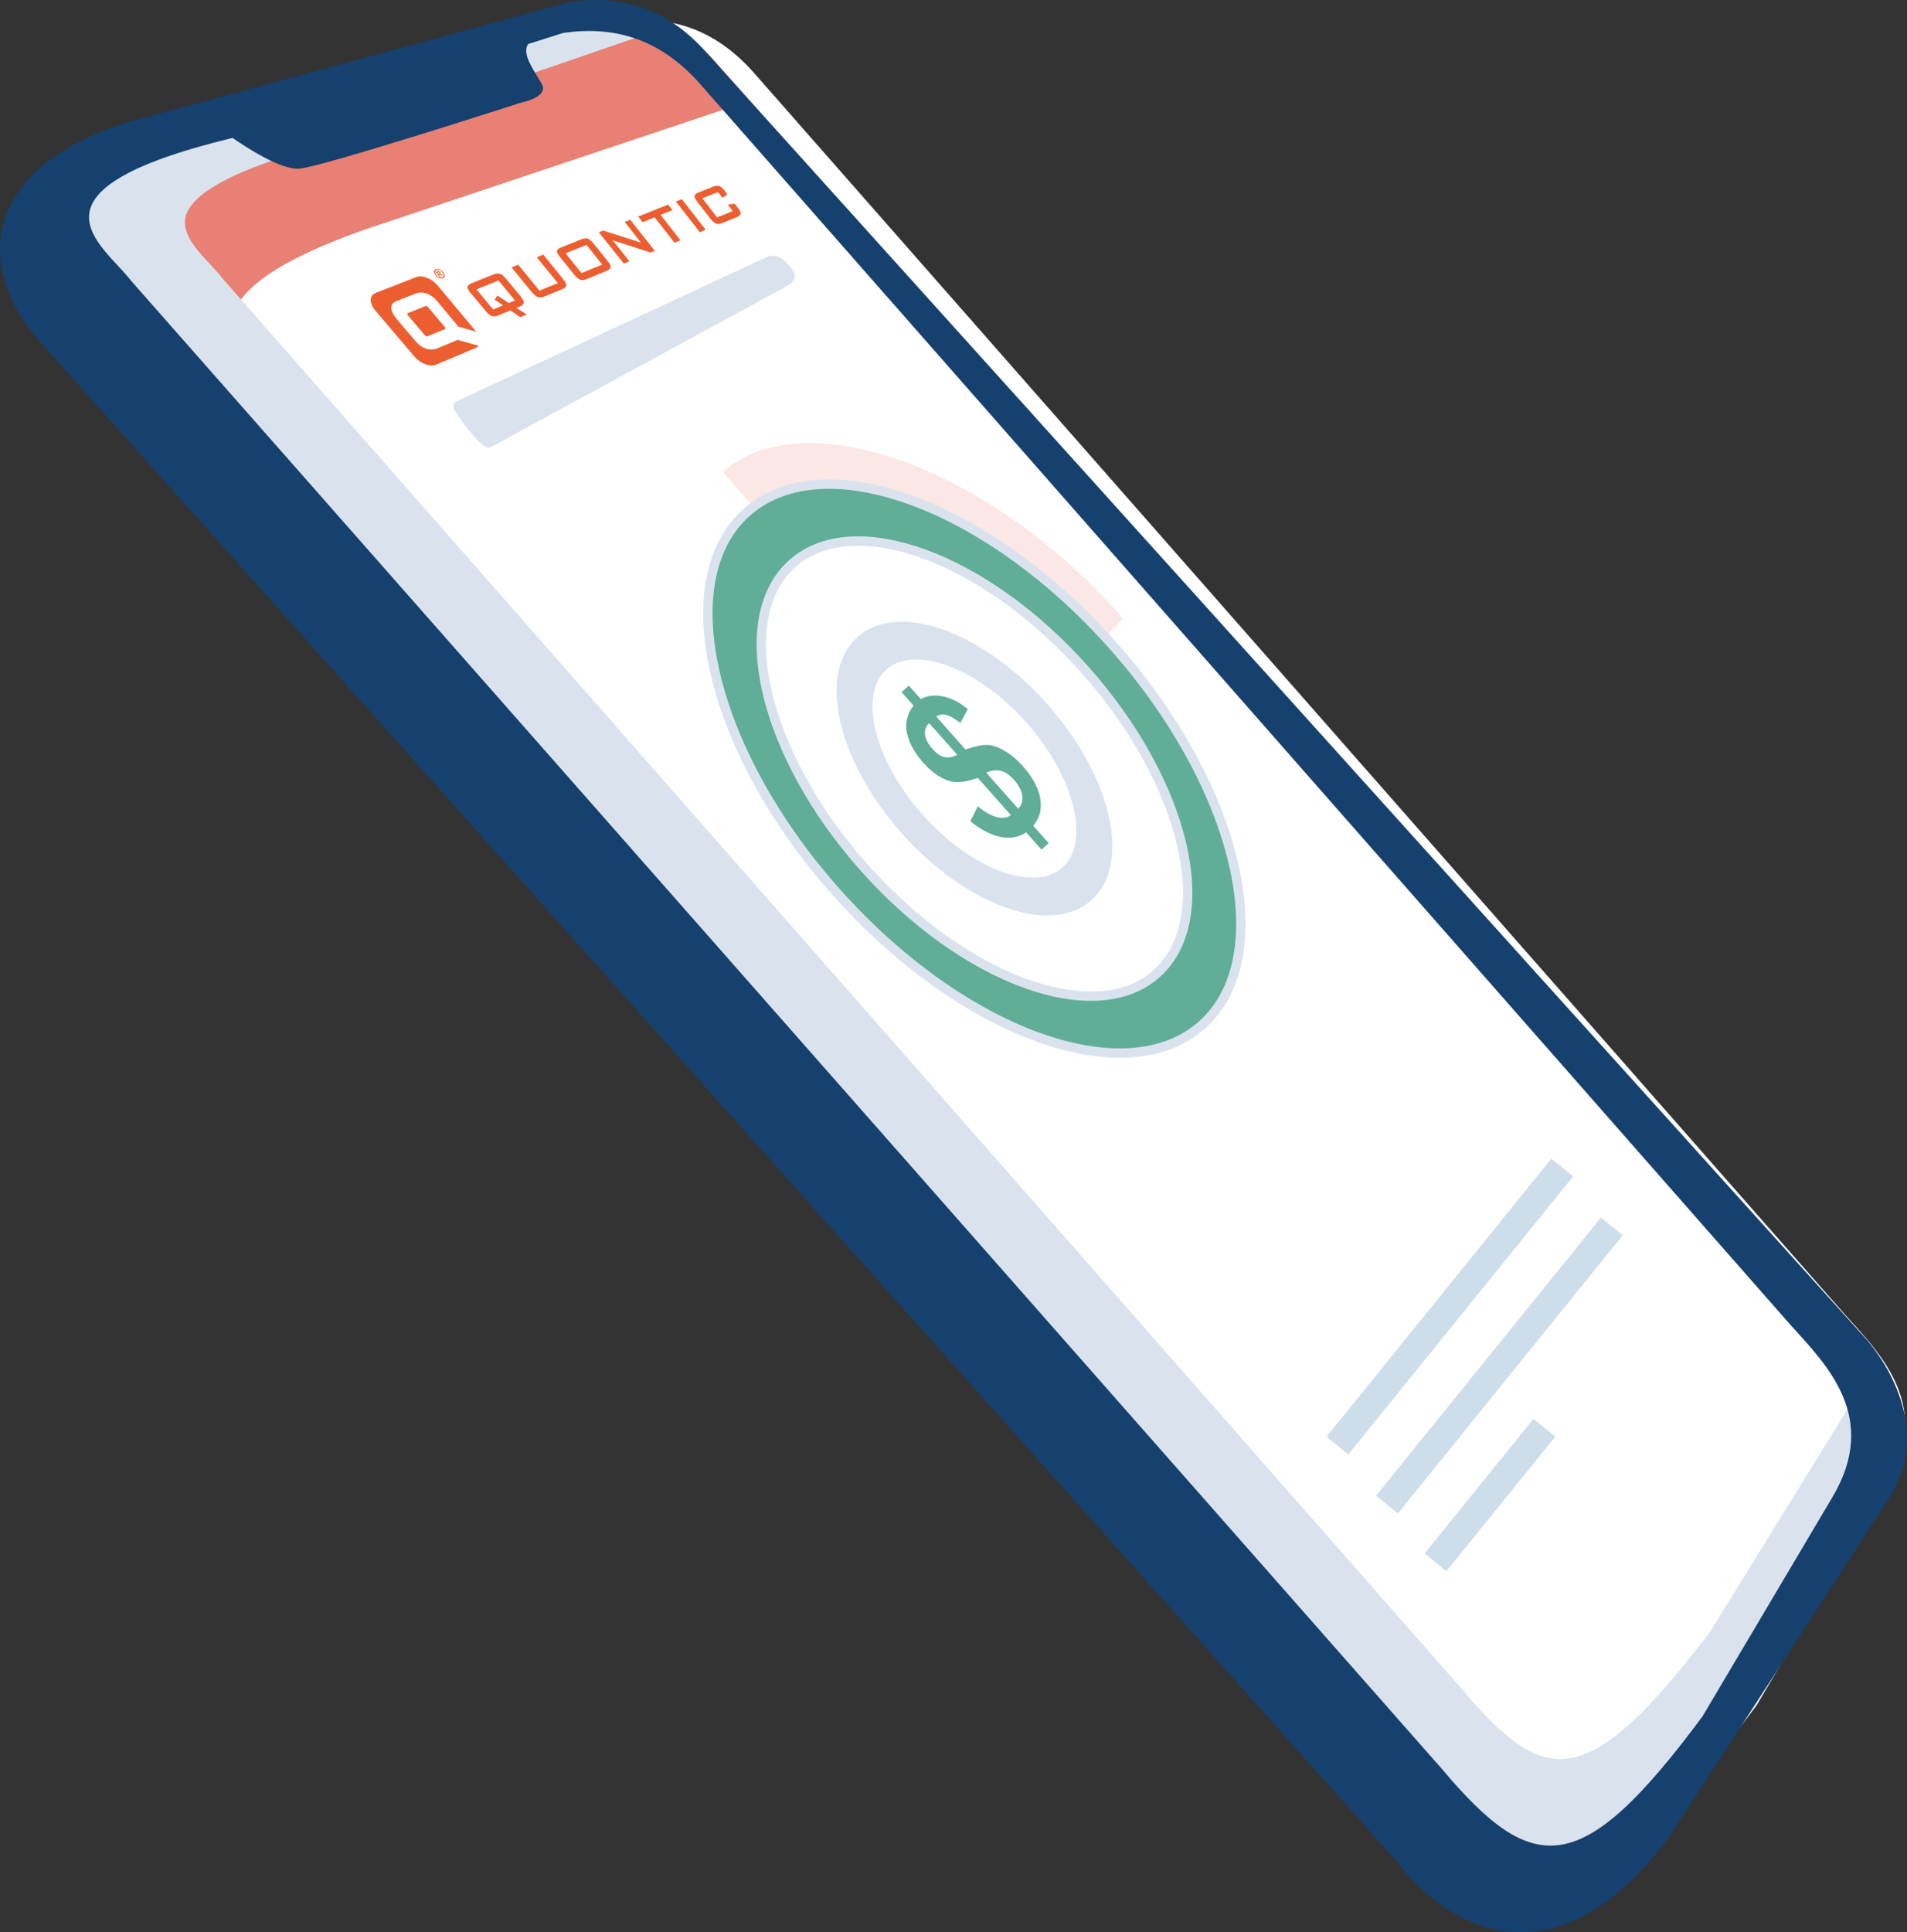 <svg xmlns="http://www.w3.org/2000/svg" id="Layer_2" data-name="Layer 2" viewBox="0 0 203.55 206.19"><rect x="0" y="0" width="203.55" height="206.19" fill="#333333" stroke="none"/><g id="Layer_1-2" data-name="Layer 1"><path d="M197,140.35c3.79,4.2,9.38,9.77,4.36,18.23l-13.88,23.41c-12.85,17.31-17.97,17.31-27.81,5.61L19.77,28.82c-3.06-3.97-12.51-9.59,10.71-15.24L65.86,2.35c6.09-.9,10.71,1.09,14.5,5.29l116.64,132.71Z" style="fill: #fff; stroke-width: 0px;"></path><path d="M29.86,42.56c-3.06-3.97-13.65-10.01,8.99-18.03l38.9-13c4.06-.6,5.67,4.66,8.61,6.43l-10.12-11.51c-3.79-4.2-8.41-6.19-14.5-5.29L26.37,12.38c-23.23,5.64-13.77,11.26-10.71,15.24l139.9,158.78c2.52,3,4.74,5.23,6.85,6.59L29.86,42.56Z" style="fill: #e88073; stroke-width: 0px;"></path><path d="M197.18,151.35l-14.22,23.03c-13.03,17.11-18,17.27-27.21,6.28L23.41,30.08c-2.85-3.74-11.87-8.88,10.89-15.05L68.38,3.33c-2.74-1.4-4.62-.35-8.28.19L24.72,14.74c-23.23,5.64-13.77,11.26-10.71,15.24l139.9,158.78c9.84,11.7,14.96,11.7,27.81-5.61l13.88-23.41c1.97-3.31,2.3-6.18,1.76-8.7-.06.1-.11.2-.18.3Z" style="fill: #dae3ed; stroke: #dae3ed; stroke-miterlimit: 10;"></path><path d="M60.82.21L13.5,13.08C-2.68,18.29-2.02,28.85,3.64,35.76l145.37,162.79c4.5,6.1,16.31,14.75,29.16-2.55l23.53-36.23c3.92-5.96.99-13.01-2.8-17.21L75.31,5.5c-3.79-4.2-8.41-6.19-14.5-5.29ZM191.24,141.51c3.79,4.2,9.38,9.77,4.36,18.23l-13.88,23.41c-12.85,17.31-17.97,17.31-27.81,5.61L14.01,29.98c-3.06-3.97-12.51-9.59,10.71-15.24l.1-.03c1.2.84,5.1,3.44,7.12,3.29,2.42-.18,23.68-7.05,23.68-7.05,0,0,3-.58,2.21-1.99s-2.18-3.17-1.46-4.26l3.73-1.18c6.09-.9,10.71,1.09,14.5,5.29l116.64,132.71Z" style="fill: #16406d; stroke-width: 0px;"></path><path d="M111.18,90.67l-1.65-1.85c-1.57,1.06-3.73.63-5.96-1.19l.8-1.6c1.4,1.19,2.73,1.55,3.53.95l-3.53-3.97c-1.05.34-1.44.43-2.12.45-1.16.03-2.5-.72-3.71-2.08-1.44-1.63-2.07-3.35-1.71-4.71.13-.52.27-.83.68-1.38l-1.28-1.44.78-.69,1.28,1.44c1.37-.77,3.34-.35,5.01,1.07l-.79,1.47c-1.24-.92-1.91-1.1-2.58-.69l3.12,3.52.45-.14c1.49-.44,2.13-.46,3.05-.06.9.38,1.82,1.07,2.66,2.02,1.21,1.36,1.89,2.81,1.88,4.07,0,.91-.18,1.44-.8,2.26l1.65,1.85-.78.69ZM99.18,77.16c-.71.67-.6,1.68.35,2.75.84.95,1.61,1.15,2.65.63l-3-3.37ZM108.69,86.3c.72-.79.55-1.96-.48-3.11-.9-1.01-1.8-1.24-2.94-.74l3.42,3.85Z" style="fill: #60ae97; stroke-width: 0px;"></path><path d="M77.14,50.36l1.13,1.27,7.05,7.93h0c6.21-5.51,19.5-.67,29.7,10.81.11.12.21.24.32.37l4.53-4.76c-.11-.12-.21-.24-.32-.36-14.09-15.86-33.83-22.87-42.4-15.25Z" style="fill: #fbe7e5; stroke-width: 0px;"></path><path d="M79.71,54.66c-8.17,7.25-3.91,25.38,9.51,40.49,13.42,15.11,30.92,21.48,39.08,14.22s3.91-25.38-9.51-40.49c-13.42-15.11-30.92-21.48-39.08-14.22ZM123.45,103.9c-6.53,5.8-20.53.71-31.26-11.38s-14.14-26.59-7.61-32.39c6.53-5.8,20.53-.71,31.26,11.38,10.74,12.09,14.14,26.59,7.61,32.39Z" style="fill: #60ae97; stroke: #dae3ed; stroke-miterlimit: 10;"></path><path d="M91.86,68.34c-4.08,3.63-1.95,12.69,4.76,20.24,6.71,7.55,15.46,10.74,19.54,7.11,4.08-3.63,1.95-12.69-4.76-20.24s-15.46-10.74-19.54-7.11ZM113.73,92.95c-3.27,2.9-10.26.35-15.63-5.69-5.37-6.04-7.07-13.29-3.81-16.19,3.27-2.9,10.26-.35,15.63,5.69,5.37,6.04,7.07,13.29,3.81,16.19Z" style="fill: #dae3ed; stroke: #dae3ed; stroke-miterlimit: 10;"></path><path d="M84.18,29.13l.09.11s-1-1.77-2.16-1.39l-33.19,15.44c-.33.1,2.83,4.11,3.23,3.98l31.2-16.96c.6-.35,1.27-.58.83-1.18Z" style="fill: #dae3ed; stroke: #dae3ed; stroke-miterlimit: 10;"></path><line x1="142.76" y1="154.25" x2="166.75" y2="124.58" style="fill: none; stroke: #cddde9; stroke-miterlimit: 10; stroke-width: 3px;"></line><line x1="148.04" y1="160.55" x2="172.04" y2="130.87" style="fill: none; stroke: #cddde9; stroke-miterlimit: 10; stroke-width: 3px;"></line><line x1="153.22" y1="166.71" x2="164.85" y2="152.35" style="fill: none; stroke: #cddde9; stroke-miterlimit: 10; stroke-width: 3px;"></line><g><g><path d="M76.64,20.49l-1.67.67,1.58,2.04,1.66-.68-.53-.69.74-.09.3.38c.23.3.34.52.33.67-.01.14-.15.27-.4.37l-1.58.65c-.26.11-.47.12-.65.05-.18-.07-.38-.25-.61-.55l-1.34-1.72c-.24-.31-.35-.53-.34-.67.01-.14.15-.27.41-.37l1.6-.64c.26-.1.47-.12.65-.05.18.07.38.25.61.56l.24.32-.53.37-.46-.6Z" style="fill: #ec5e30; stroke-width: 0px;"></path><path d="M50.28,31.34c-.27-.33-.4-.57-.38-.72.02-.15.18-.29.47-.41l2.27-.91c.29-.12.53-.14.73-.08.19.06.43.26.7.59l1.48,1.79c.26.32.38.55.37.71-.02.15-.17.29-.45.41l-.34.14,1.1.7-.7.29-1.04-.73-1.26.52c-.29.12-.54.15-.74.08-.2-.07-.43-.26-.69-.58l-1.5-1.81ZM52.64,33.02l1.06-.44-.91-.61.32-.43,1.19.8.67-.27-1.76-2.14-2.35.95,1.78,2.15Z" style="fill: #ec5e30; stroke-width: 0px;"></path><path d="M55.31,28.24l2.27,2.77,1.96-.8-2.25-2.76.7-.28,2.1,2.59c.25.31.37.55.36.7-.02.15-.16.29-.45.4l-1.86.77c-.29.12-.52.14-.72.08-.19-.07-.42-.26-.68-.57l-2.14-2.61.71-.28Z" style="fill: #ec5e30; stroke-width: 0px;"></path><path d="M59.82,27.49c-.26-.32-.38-.55-.37-.7.02-.15.16-.28.45-.39l2.15-.86c.28-.11.51-.13.7-.07.19.07.4.26.66.58l1.42,1.77c.25.31.37.54.35.69-.01.15-.16.28-.43.39l-2.12.88c-.28.12-.51.14-.7.07-.19-.07-.41-.26-.66-.57l-1.44-1.78ZM62.07,29.14l2.21-.91-1.68-2.1-2.23.9,1.7,2.11Z" style="fill: #ec5e30; stroke-width: 0px;"></path><polygon points="66.59 28.13 63.92 24.79 64.38 24.6 68.43 25.9 66.68 23.68 67.27 23.45 69.9 26.77 69.45 26.95 65.4 25.64 67.19 27.89 66.59 28.13" style="fill: #ec5e30; stroke-width: 0px;"></polygon><polygon points="70.51 22.93 72.63 25.64 72 25.9 69.87 23.19 68.59 23.71 68.12 23.11 71.32 21.83 71.78 22.42 70.51 22.93" style="fill: #ec5e30; stroke-width: 0px;"></polygon><polygon points="72.14 21.5 72.77 21.25 75.33 24.52 74.7 24.78 72.14 21.5" style="fill: #ec5e30; stroke-width: 0px;"></polygon></g><g><path d="M47.49,35.12l-1.86.76c-.08.03-.2-.01-.28-.1l-1.82-2.15c-.08-.09-.07-.19,0-.22l1.88-.75c.08-.03.2.02.28.11l1.8,2.14c.08.09.07.19,0,.22Z" style="fill: #ec5e30; stroke-width: 0px;"></path><path d="M48.84,36.25s.02.02-.15.09l-2.13.88s-1.11.46-2.21-.82c-1.94-2.27-2.11-2.49-2.11-2.49,0,0-1.1-1.31.04-1.76,1.13-.45,2.18-.86,2.18-.86,0,0,1.12-.44,2.2.85,1.02,1.21,2.07,2.47,2.07,2.47,0,0,.15.17.14.21,0,.04,1.96.57,1.96.57-.01-.02-.03-.04-.04-.05l-4.08-4.88c-.62-.74-1.65-1.14-2.29-.89l-4.34,1.7c-.66.26-.68,1.08-.04,1.84l4.21,4.95c.63.74,1.66,1.12,2.3.85l4.21-1.77c.14-.06.24-.14.32-.24l-2.24-.63Z" style="fill: #ec5e30; stroke-width: 0px;"></path><path d="M46.49,28.73c.07-.03.16-.03.26-.02s.2.05.3.12c.1.06.19.14.26.22s.12.17.14.26c.03.09.03.17,0,.24-.03.07-.08.12-.15.14s-.16.03-.26.02c-.1-.02-.2-.06-.3-.12-.1-.06-.18-.13-.25-.22s-.12-.17-.15-.26c-.03-.09-.03-.17,0-.24s.08-.11.15-.14ZM46.57,28.82c-.06.02-.1.06-.12.11s-.03.12,0,.19c.02.07.06.14.12.21s.12.13.2.18c.08.05.16.08.24.09.08.01.15,0,.21-.01s.1-.06.12-.12c.02-.05.02-.12,0-.19-.02-.07-.06-.14-.12-.21s-.13-.13-.21-.18c-.08-.05-.16-.08-.24-.09s-.15,0-.21.01ZM46.92,29.54l-.43-.51.09-.04c.08-.03.13-.05.14-.05.03,0,.06-.01.09,0s.05.02.08.03c.03.02.06.04.08.07.03.04.05.07.05.11,0,.03-.01.06-.05.08.02,0,.03,0,.05,0,.01,0,.03.01.06.03,0,0,.04.02.08.05l.14.08-.11.04-.11-.07c-.07-.05-.12-.07-.15-.08-.03,0-.05,0-.08,0h-.02s.17.22.17.22l-.09.04ZM46.77,29.22h.04c.05-.03.08-.05.09-.06s.01-.02,0-.04c0-.01,0-.03-.02-.04s-.03-.03-.04-.03c-.02,0-.03-.01-.05-.01-.02,0-.05.01-.1.03h-.04s.12.15.12.15Z" style="fill: #ec5e30; stroke-width: 0px;"></path></g></g></g></svg>